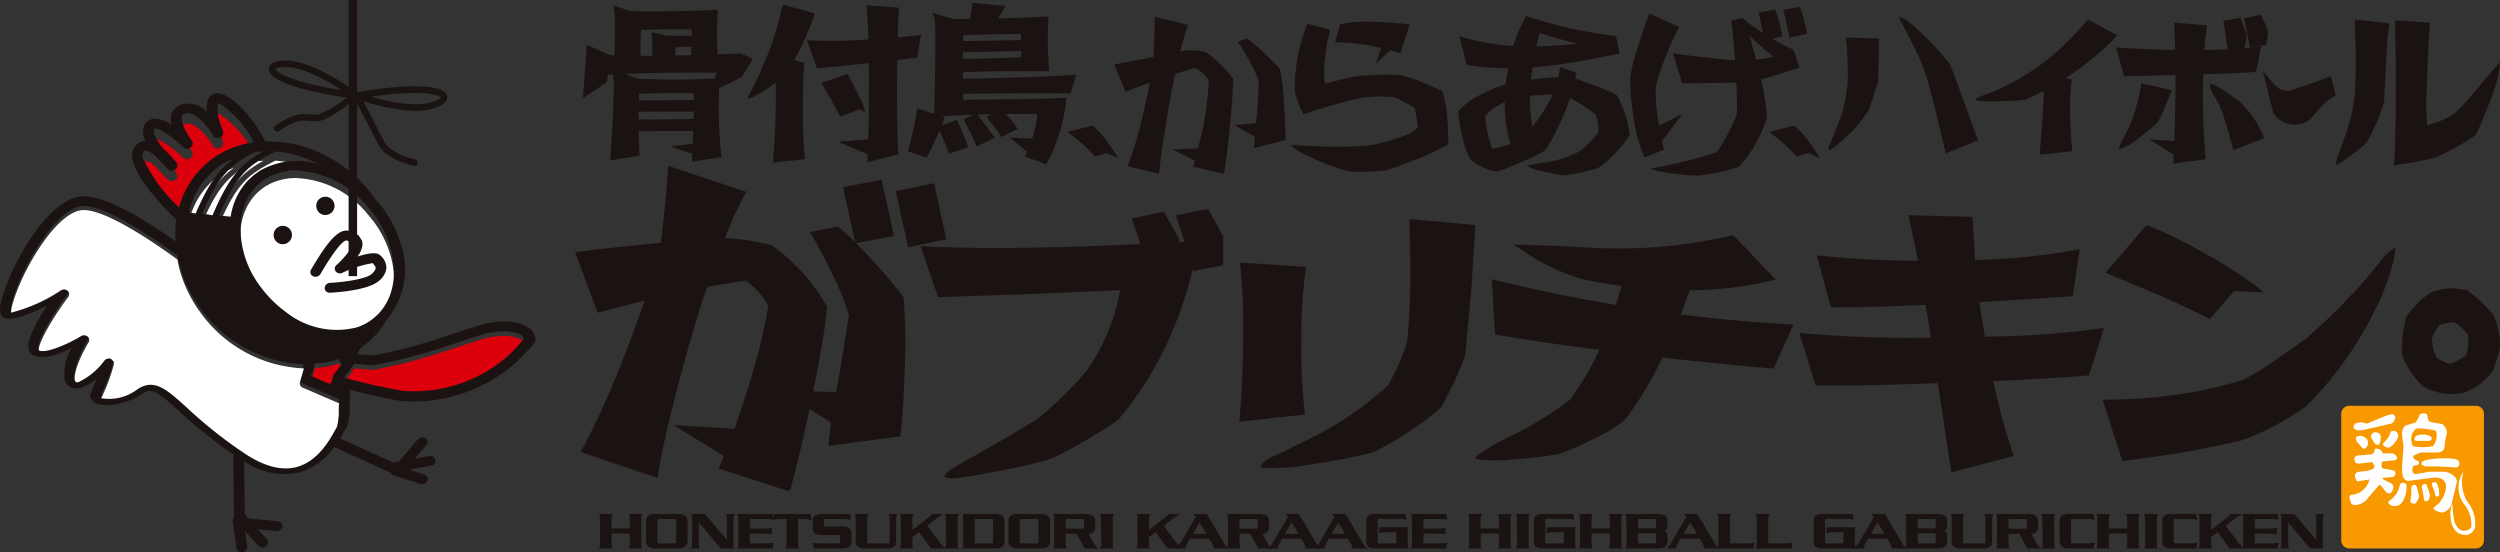 <svg id="グループ_58" data-name="グループ 58" xmlns="http://www.w3.org/2000/svg" width="240" height="53" viewBox="0 0 240 53">
  <rect x="0" y="0" width="240" height="53" fill="#333333" stroke="none"/>
  <g id="グループ_57" data-name="グループ 57">
    <path id="パス_156" data-name="パス 156" d="M103.741,139.138c.005.009.669.079.669.079a11.143,11.143,0,0,1,3.412,1.137,7.139,7.139,0,0,0-5.688.684l-.517.377c-.076.065-.495.45-.495.45A6.459,6.459,0,0,0,99.4,145.4l-1.113-.1c1.663-3.858,2.724-4.843,5.45-6.163" transform="translate(-77.261 -123.721)" fill="#fff"/>
    <path id="パス_157" data-name="パス 157" d="M97.114,145.3a5.047,5.047,0,0,0-.826-.124s-.1-.007-.181-.016c1.6-3.689,2.7-4.733,5.14-5.951h0s.446-.03.762-.056c-2.3,1.261-3.4,2.652-4.894,6.147" transform="translate(-76.712 -123.723)" fill="#fff"/>
    <path id="パス_158" data-name="パス 158" d="M95.063,145.366c-.017-.031-.186-.049-.186-.049l-.458-.039a7.538,7.538,0,0,1,3.2-4.671,7.875,7.875,0,0,1,1.118-.529c-1.478,1.075-2.458,2.47-3.671,5.288" transform="translate(-76.288 -123.968)" fill="#fff"/>
    <path id="パス_159" data-name="パス 159" d="M88.559,138.346a.843.843,0,0,1-.013-.655c.1-.167.173-.173.2-.174.146-.014.429.064.958.5-.007,0,1.225,1.3,1.225,1.3a.556.556,0,0,0,.7.005.476.476,0,0,0,.18-.509l-.068-.13a9.034,9.034,0,0,0-1.225-1.309,4.986,4.986,0,0,1-.913-1.476.64.64,0,0,1,0-.5c.434-.078,1.707.755,2.787,1.8a.555.555,0,0,0,.707.018.46.46,0,0,0,.114-.645c-.506-.664-1.157-1.89-.954-2.4.031-.075.082-.151.268-.208,1-.311,2.262,1.28,2.718,2.1a.517.517,0,0,0,.668.189.49.49,0,0,0,.3-.578c-.011-.034-.244-.691-.244-.691a3.942,3.942,0,0,1-.231-2.066,9.712,9.712,0,0,1,3.422,3.8,9.009,9.009,0,0,0-3.594,1.319,8.555,8.555,0,0,0-3.575,4.925,14.939,14.939,0,0,1-3.427-4.617" transform="translate(-74.797 -122.054)" fill="#dc000c"/>
    <path id="パス_160" data-name="パス 160" d="M112.243,167.3c-.005.008-.067.228-.067.228-.041.194-.137.647-.3.637-.112-.015-1.056-.425-1.509-.624l-.3-.128a4.937,4.937,0,0,0,.277-.773l.12-.42a7.277,7.277,0,0,0,2.3-.444s-.005.013,0,.032a3.89,3.89,0,0,0,.295.5c-.035-.02-.827.994-.827.994" transform="translate(-80.223 -130.9)" fill="#dc000c"/>
    <path id="パス_161" data-name="パス 161" d="M129.941,164.721a13.751,13.751,0,0,1-9.91,3.252,55.821,55.821,0,0,1-5.705-1.28,2.918,2.918,0,0,1,.461-.582l.437-.645c-.01.019.072-.115.076-.124.014.045,1.793.171,1.793.171l.142-.01a55.589,55.589,0,0,0,7.844-2.134c.014-.006,2.295-.743,2.295-.743,2.682-.829,4.065-.074,4.174.194l.052.118a13.134,13.134,0,0,1-1.659,1.782" transform="translate(-81.292 -130.004)" fill="#dc000c"/>
    <path id="パス_162" data-name="パス 162" d="M113.073,144.865l.743.9c2.422,3.307,2.61,7.34.451,9.592l-.416.386-.434.325a5.09,5.09,0,0,1-1.217.584,7.836,7.836,0,0,1-6.867-1.517,11.03,11.03,0,0,1-2.383-2.39,9.318,9.318,0,0,1-1.906-6.2,5.926,5.926,0,0,1,.722-2.4c.028-.046.316-.492.316-.492.052-.068.083-.106.083-.106s.29-.352.29-.352l.232-.225.2-.183.494-.37.545-.3.359-.147.205-.08.353-.1c.04-.014.229-.061.229-.061l.473-.082.121-.019.544-.036a9.341,9.341,0,0,1,6.863,3.272" transform="translate(-77.946 -124.504)" fill="#fff"/>
    <path id="パス_163" data-name="パス 163" d="M97.114,144.462a.88.88,0,1,0,1.074.59.872.872,0,0,0-1.074-.59m2.943,4.178a.446.446,0,0,0-.043.358.44.44,0,0,0,.249.272.564.564,0,0,0,.705-.225c1.578-2.7,2.226-3.175,2.472-3.217.112-.016.3.147.494.329,0,0,.028.1.028.1-.025.462-.877,1.422-1.449,1.925a.453.453,0,0,0-.093.61.527.527,0,0,0,.639.15,10.62,10.62,0,0,1,2.937-.936v0a4.248,4.248,0,0,0,.247.35c.061.2-.05.409-.372.7-.534.475-2.65.781-3.98.843a.537.537,0,0,0-.522.5.47.47,0,0,0,.515.45c.6-.031,3.671-.23,4.686-1.133a1.857,1.857,0,0,0,.726-1.239,1.6,1.6,0,0,0-.6-1.223c-.2-.188-.641-.371-2.177.122a2.461,2.461,0,0,0,.487-1.134l-.044-.368-.257-.409a1.594,1.594,0,0,0-1.383-.576c-.715.118-1.543.8-3.26,3.743m21.442,6.277-.046-.1c-.23-.751-2.128-1.792-5.449-.767l-2.3.743a54.539,54.539,0,0,1-7.647,2.09c0-.005-1.3-.1-1.571-.115.07-.13.32-.608.32-.608a8.246,8.246,0,0,0,2.524-2.736A7.494,7.494,0,0,0,108.615,146a11.262,11.262,0,0,0-1.669-3.283l-.8-.98a13.023,13.023,0,0,0-8.576-5.324l-1.925-.1c-1.187-2.454-3.359-4.627-4.579-4.615a.931.931,0,0,0-.819.449,2.254,2.254,0,0,0-.186,1.317,2.518,2.518,0,0,0-2.407-.7,1.433,1.433,0,0,0-.963.827,1.927,1.927,0,0,0,0,1.148,2.911,2.911,0,0,0-1.781-.593,1.123,1.123,0,0,0-.8.534,1.487,1.487,0,0,0-.073,1.237s.092.225.142.358a.244.244,0,0,0-.053-.007,1.35,1.35,0,0,0-1.072.705,1.732,1.732,0,0,0-.048,1.41c.617,2,3.35,4.712,4.02,5.355l.135.085c-.031.011-.055.131-.055.131a11.668,11.668,0,0,0-.046,1.973c-4.311-3.048-7.376-4.51-9.084-4.319-3.489.385-6.929,7.146-7.629,9.947-.249.993-.167,1.5.27,1.705.63.288,2.03-.133,4.135-1.222-.975,1.488-2.025,3.35-1.8,4.246v.009a.9.9,0,0,0,.481.582c.922.424,2.458-.127,3.651-.7a4.732,4.732,0,0,0-.672,3.057,1.077,1.077,0,0,0,.413.582,1.282,1.282,0,0,0,.966.2,3.927,3.927,0,0,0,1.735-.971L79,160.282a.817.817,0,0,0-.1.665l.267.376c.756.6,3.018.368,4.8-.826.841-.565,1.491-.04,3.412,1.7a45.135,45.135,0,0,0,5.254,4.209c-.047.037.028,6.048.028,6.048a.361.361,0,0,0-.12.343l.363,2.563a.486.486,0,0,0,.584.379.517.517,0,0,0,.445-.556s-.139-.995-.208-1.476c.271.309,1.3,1.473,1.3,1.473l.344.159.385-.116a.474.474,0,0,0,.183-.513.462.462,0,0,0-.089-.158s-.624-.706-.871-.99c.311.034,1.736.171,1.736.171a.556.556,0,0,0,.6-.424l-.092-.351-.336-.174s-2.853-.271-2.859-.275v0c-.013-.035-.331-.395-.331-.395s-.049-4.434-.06-5.078a6.9,6.9,0,0,0,5.233,1.089,6.25,6.25,0,0,0,3.412-2.47l5.407,2.465a.109.109,0,0,0,.007.029.383.383,0,0,0,.249.218l2.636.85.4-.019.281-.277v-.36l-.281-.242s-1.023-.33-1.512-.49l2.107-.374a.522.522,0,0,0,.446-.558l-.2-.3-.386-.072-1.419.252,1.115-1.306a.45.45,0,0,0,.1-.432.438.438,0,0,0-.172-.231.564.564,0,0,0-.73.108s-1.824,2.137-1.839,2.152c0-.014-.558.083-.558.083s-4.723-2.155-5.08-2.316c.064-.115.463-.809.463-.809l.157-.278a5.3,5.3,0,0,0,.293-2.229c0-.008.037-1.115.044-1.359a45.758,45.758,0,0,0,4.9,1.08,14.879,14.879,0,0,0,10.88-3.561c2-1.959,2.211-2.162,1.913-2.753m-16.171-12.54.743.9c2.421,3.307,2.61,7.341.451,9.593l-.416.386-.434.324a5.123,5.123,0,0,1-1.217.585,7.836,7.836,0,0,1-6.867-1.517,11.051,11.051,0,0,1-2.384-2.39,9.324,9.324,0,0,1-1.905-6.2,5.923,5.923,0,0,1,.722-2.4c.028-.046.316-.492.316-.492.052-.068.083-.1.083-.1s.29-.352.29-.352l.232-.225.2-.184.494-.369.545-.3.359-.146.205-.08.353-.1c.04-.014.229-.061.229-.061l.473-.082.121-.019.544-.036a9.339,9.339,0,0,1,6.863,3.272m-8.647-5.11c.005.009.669.079.669.079a11.076,11.076,0,0,1,3.412,1.137,7.145,7.145,0,0,0-5.688.682l-.517.378c-.076.065-.495.449-.495.449a6.461,6.461,0,0,0-1.717,3.536c-.108-.01-.98-.088-1.113-.1,1.663-3.859,2.724-4.844,5.45-6.163M90.6,143.42a5.045,5.045,0,0,0-.826-.123s-.1-.007-.181-.016c1.6-3.689,2.7-4.733,5.14-5.951h0s.446-.03.762-.057c-2.3,1.261-3.4,2.652-4.894,6.147m-1.627-.162c-.017-.031-.186-.049-.186-.049l-.458-.04a7.539,7.539,0,0,1,3.2-4.67,7.917,7.917,0,0,1,1.118-.529c-1.478,1.075-2.458,2.47-3.671,5.288m-5.013-5.22a.844.844,0,0,1-.013-.655c.1-.166.173-.172.2-.173.146-.014.429.064.958.5-.007,0,1.225,1.3,1.225,1.3a.555.555,0,0,0,.7,0,.474.474,0,0,0,.18-.508l-.068-.131a9,9,0,0,0-1.225-1.308,4.971,4.971,0,0,1-.913-1.477.644.644,0,0,1,0-.5c.435-.078,1.708.755,2.788,1.8a.555.555,0,0,0,.707.017.459.459,0,0,0,.115-.645c-.506-.665-1.157-1.889-.954-2.4.031-.076.082-.15.268-.208,1-.311,2.262,1.281,2.718,2.1a.517.517,0,0,0,.668.189.492.492,0,0,0,.3-.578c-.011-.034-.245-.692-.245-.692a3.947,3.947,0,0,1-.231-2.066,9.723,9.723,0,0,1,3.422,3.805,9,9,0,0,0-3.594,1.32,8.551,8.551,0,0,0-3.575,4.924,14.94,14.94,0,0,1-3.427-4.618m18.755,23.5a6.5,6.5,0,0,1-.158,1.78l-.176.314c-.5.91-1.662,3.041-3.743,3.573-1.416.365-3.066-.066-4.9-1.273a43.438,43.438,0,0,1-5.6-4.433c-1.958-1.775-3.139-2.844-4.749-1.764a4.476,4.476,0,0,1-3.481.854,16.4,16.4,0,0,0,1.221-3.251l0-.243-.273-.283a.578.578,0,0,0-.636.168,6.613,6.613,0,0,1-2.542,2.089l-.19-.029c-.4-.282.165-2.06,1.211-3.808a.435.435,0,0,0-.091-.564.545.545,0,0,0-.63-.034c-1.228.739-3.355,1.688-4.037,1.371-.212-.229.776-2.411,2.8-5.126a.446.446,0,0,0-.04-.594.554.554,0,0,0-.647-.052,15.475,15.475,0,0,1-4.8,2.144c-.03-.7.99-3.723,2.964-6.579,1.368-1.983,2.724-3.138,3.813-3.259,1.5-.165,4.77,1.518,9.195,4.738a11.7,11.7,0,0,0,.336,1.393,12.611,12.611,0,0,0,1.883,3.7,12.878,12.878,0,0,0,9.924,5.354c-.037.131-.38,1.312-.38,1.312a.431.431,0,0,0,0,.254.438.438,0,0,0,.256.274l3.426,1.481c.08.017.1.018.1.019-.046.019-.056.467-.056.467m-.5-2.805c-.005.008-.067.228-.067.228-.041.194-.138.646-.3.638-.111-.015-1.056-.426-1.508-.624,0,0-.281-.122-.3-.128a4.991,4.991,0,0,0,.277-.773l.12-.421a7.249,7.249,0,0,0,2.3-.443s0,.014,0,.033a3.827,3.827,0,0,0,.295.5c-.036-.021-.827.993-.827.993m16.629-1.7a13.755,13.755,0,0,1-9.91,3.251,55.913,55.913,0,0,1-5.705-1.279,2.952,2.952,0,0,1,.461-.582l.437-.645c-.009.019.073-.116.076-.124.013.045,1.792.171,1.792.171l.143-.009a55.673,55.673,0,0,0,7.843-2.135l2.3-.743c2.682-.83,4.064-.074,4.174.194l.052.118a13.181,13.181,0,0,1-1.659,1.782m-17.172-13.672a.877.877,0,1,0-1.076-.587.864.864,0,0,0,1.076.587" transform="translate(-70.2 -122.747)" fill="#1a1311"/>
    <path id="パス_164" data-name="パス 164" d="M103.07,165.182a6.5,6.5,0,0,1-.158,1.78l-.175.314c-.5.91-1.663,3.04-3.743,3.572-1.417.365-3.066-.065-4.9-1.273a43.394,43.394,0,0,1-5.6-4.433c-1.958-1.774-3.139-2.844-4.748-1.763a4.478,4.478,0,0,1-3.482.854,16.4,16.4,0,0,0,1.221-3.251l0-.243-.273-.284a.577.577,0,0,0-.636.17,6.6,6.6,0,0,1-2.542,2.089l-.19-.029c-.4-.282.166-2.06,1.211-3.808a.434.434,0,0,0-.091-.565.546.546,0,0,0-.63-.033c-1.227.74-3.354,1.687-4.036,1.371-.213-.231.776-2.412,2.8-5.127a.445.445,0,0,0-.04-.594.554.554,0,0,0-.647-.052,15.5,15.5,0,0,1-4.8,2.144c-.03-.7.99-3.724,2.964-6.579,1.368-1.982,2.724-3.138,3.812-3.259,1.5-.165,4.771,1.517,9.2,4.738a11.7,11.7,0,0,0,.335,1.393,12.636,12.636,0,0,0,1.884,3.706,12.877,12.877,0,0,0,9.923,5.353c-.036.13-.38,1.312-.38,1.312a.417.417,0,0,0,0,.253.436.436,0,0,0,.255.275l3.427,1.481c.079.017.1.018.1.019-.046.02-.056.467-.056.467" transform="translate(-70.553 -126.006)" fill="#fff"/>
    <rect id="長方形_468" data-name="長方形 468" width="0.814" height="26.508" transform="translate(33.468)" fill="#1a1311"/>
    <path id="パス_165" data-name="パス 165" d="M121.774,129.107c-.258-1.086-3.588-1.217-8.695-.345-.5-.373-4.21-3.045-6.793-3.045-1.372,0-1.608.483-1.628.775-.066,1.057,2.788,2.108,7.5,2.774a9.884,9.884,0,0,1-2.8,1.649l-.66-.021c-.712-.082-1.6-.181-3.41,1.08a.314.314,0,1,0,.36.515c1.615-1.124,2.308-1.047,2.98-.969l.806.021c.911-.11,2.854-1.568,3.514-2.079l2.268,4.378c.8,1.423,3.242,1.959,3.345,1.98a.312.312,0,0,0,.373-.241.316.316,0,0,0-.241-.374c-.025-.007-2.263-.5-2.929-1.675l-2.023-3.909c1.452.453,4.7,1.318,6.711.7,1.312-.4,1.4-.934,1.329-1.214m-16.485-2.582a1.8,1.8,0,0,1,1-.177c1.691,0,4.022,1.332,5.376,2.21-5.065-.779-6.342-1.8-6.373-2.033m14.973,3.2c-1.619.495-4.236-.1-5.787-.538,5.068-.737,6.59-.135,6.688.075a1.81,1.81,0,0,1-.9.463" transform="translate(-78.862 -119.905)" fill="#1a1311"/>
    <path id="パス_166" data-name="パス 166" d="M388.558,161.583a8,8,0,0,0-.571-2.849l-.036-.079-.056-.067a14.511,14.511,0,0,0-2.367-2.236l-.131-.1-.1-.012-1.193-.162a6.12,6.12,0,0,0-2.113.374,8.067,8.067,0,0,0-2.354,2.283l-.1.126-.036.156a12,12,0,0,0-.318,3.4l.008.135.057.121a8.172,8.172,0,0,0,1.862,2.767l.052.046.058.033a5.85,5.85,0,0,0,2.882.715l.886-.1a5.793,5.793,0,0,0,2.844-2.083l.036-.054.025-.061a11.593,11.593,0,0,0,.643-2.159l.022-.092Zm-3.036-.384a4.22,4.22,0,0,1-.215,1.3,6.01,6.01,0,0,1-1.455.807,2.378,2.378,0,0,1-1.386-.617,4.736,4.736,0,0,1-.456-1.732,4.24,4.24,0,0,1,.773-1.368,7.17,7.17,0,0,1,1.363-.264,4.244,4.244,0,0,1,1.33,1.22,6.269,6.269,0,0,1,.046.654" transform="translate(-148.562 -128.402)" fill="#1a1311"/>
    <path id="パス_167" data-name="パス 167" d="M350.842,156.581l.3.153s2.091-2.454,2.306-2.7c.325.012,2.892.118,2.892.118l-.784-.62a44.837,44.837,0,0,0-5.219-3.295,43.584,43.584,0,0,0-5.008-2.441l-.269-.1-3.933,4.586,5.113,2.118c2.018.9,3.571,1.637,4.606,2.183" transform="translate(-138.999 -126.088)" fill="#1a1311"/>
    <path id="パス_168" data-name="パス 168" d="M367.36,152.412c.01-.007-1.337,1.634-1.337,1.634a61.273,61.273,0,0,1-5.7,5.665s-2.874,2.029-2.874,2.029a25.386,25.386,0,0,1-3.174,1.944,39.646,39.646,0,0,1-5.1,1.23,46.44,46.44,0,0,1-7.914.678h-.5l1.887,5.885.33-.043a92.617,92.617,0,0,0,11.142-1.931,25.409,25.409,0,0,0,6.22-3.307l.028-.026a34.556,34.556,0,0,0,6.548-9.189,20.988,20.988,0,0,0,1.878-5.214l.061-.8-.686.525a5.422,5.422,0,0,0-.818.917" transform="translate(-138.91 -127.232)" fill="#1a1311"/>
    <path id="パス_169" data-name="パス 169" d="M319.507,158.994c-.073-.441-.446-2.779-.528-3.305.743-.046,8.964-.568,8.964-.568l.033-.267.635-4.257-.53.108a62.3,62.3,0,0,1-9.517.931c-.025-.471-.1-1.885-.1-1.885s-.147-2.236-.147-2.236l-.345-.026-5.79-.15s.771,3.715.91,4.363a88.483,88.483,0,0,1-9.177-.454l-.544-.061,1.353,5h.3c2.408,0,5.37-.08,8.79-.234.071.448.425,2.585.514,3.135a109.455,109.455,0,0,1-12.074-.406l-.564-.07,1.568,5.082.284.005c2.258.037,6.121-.043,11.455-.235.082.548.679,4.557.679,4.557l.619,4.007.426-.116,5.565-1.468-.113-.317a58.859,58.859,0,0,1-1.85-6.861c4.15-.192,7.173-.37,8.921-.528l.257-.023,1.449-4.567-.594.1a87.524,87.524,0,0,1-10.843.75" transform="translate(-128.96 -126.68)" fill="#1a1311"/>
    <path id="パス_170" data-name="パス 170" d="M190.265,147.507l-1.184-5.388-3.67.758,1.181,5.389Z" transform="translate(-99.415 -124.531)" fill="#1a1311"/>
    <path id="パス_171" data-name="パス 171" d="M175.721,153.676l-.01-.082-.051-.07c-.7-.923-1.709-2.111-3-3.538-.547-.591-1.038-1.1-1.488-1.55l3.635-.7-1.181-5.389-3.707.715,1.157,5.278c-.573-.575-1.071-1.041-1.475-1.379l-.15-.129-2.7.535.213.378c.692,1.191,1.445,2.64,2.239,4.305a23.858,23.858,0,0,1,1.276,3.321c-.018.1-.537,3.361-.537,3.361s-.35,2.09-.35,2.09-.238,1.315-.345,1.906c-.223,0-1.168-.033-2.2-.061.033-.168.07-.33.1-.5.656-3.244,1.074-5.78,1.236-7.538l.009-.092-.049-.084a18.619,18.619,0,0,0-5.15-5.747l-.04-.034-.054-.02a20.427,20.427,0,0,0-4.3-.684l-.028-.005-.113.01-.076,0a29.267,29.267,0,0,1,1.864-4.125l.2-.33-7.5-2.513-.032.43c-.077,1.007-.159,2-.25,2.977q-.194,2.067-.436,3.986c-2.931.276-5.568.561-7.811.847l-.422.054,2.164,5.812s3.507-.909,4.52-1.173c-.856,2.45-1.7,4.725-2.511,6.717a76.512,76.512,0,0,1-3.459,7.5l-.181.328,7.379,2.492.061-.4c.308-1.962.962-4.855,1.94-8.6.958-3.659,1.886-6.8,2.763-9.353.363-.059,3.469-.546,3.733-.587a7.778,7.778,0,0,1,2.135,2.4,44.7,44.7,0,0,1-1.22,5.465c-.609,2.137-1.293,4.27-2.015,6.355-.52-.031-5.852-.359-5.852-.359l4.829,2.988c-.124.284-.505,1.163-.505,1.163l.365.144,6.28,2.029.227-.087.055-.2c.64-2.395,1.242-4.939,1.8-7.583l2.054,1.3c-.037.33-.255,2.252-.255,2.252l.5-.07,6.426-.86.025-.246c.209-1.946.348-4.409.421-7.319a49.708,49.708,0,0,0-.153-5.744" transform="translate(-88.986 -125.09)" fill="#1a1311"/>
    <path id="パス_172" data-name="パス 172" d="M216.264,146.585l-.315.008-2.8.573s.642,1.978.824,2.545l-.511.031v-.267l-.719-1.352c-.031-.049-.347-.61-.347-.61s-.375-.692-.375-.692l-.308.048-1.8.386-.5.11-.5.107.495,1.434c0-.007.181.592.311,1.015-3.543.169-6.9.284-9.952.335-4.1.075-7.664.037-10.592-.107l-.535-.028,1.68,4.9,9.191-.313s6.468-.282,8.293-.363a19.669,19.669,0,0,1-3.217,7.734,34.855,34.855,0,0,1-4.719,4.612c-1.321.837-3.224,1.959-5.624,3.315-2.889,1.6-3.012,1.773-3.091,1.885l-.275.387.5.11c.29.064,1.063.036,4.622-.656a44.037,44.037,0,0,0,5.229-1.222,40.656,40.656,0,0,0,3.8-2.068c1.149-.673,2.014-1.227,2.567-1.634a31.422,31.422,0,0,0,4.2-6.34,35.761,35.761,0,0,0,2.985-8.219l.1.3.319-.124,2.49-.463V149.17l-.72-1.324c-.01-.016-.712-1.261-.712-1.261" transform="translate(-100.265 -126.491)" fill="#1a1311"/>
    <path id="パス_173" data-name="パス 173" d="M279.75,157c.192-.53.719-1.983.837-2.311a35.621,35.621,0,0,0,7.686-.884l.571-.133-4.081-4.269-.231.046a48.069,48.069,0,0,1-12.461,1.2c-.02,0-4.4-.226-4.4-.226l-4.016-.13.943.627a20.761,20.761,0,0,0,5.528,2.659c1.231.292,2.545.513,3.9.7-.124.428-.408,1.412-.523,1.809-3.712-.608-7.55-1.389-11.415-2.334l-.508-.126.313,5.291.281.056c2.229.408,5.511.892,9.727,1.432a26.265,26.265,0,0,1-2.849,4.819,34.192,34.192,0,0,1-5.116,3.2,30.93,30.93,0,0,0-3.671,2.027l-.327.4.547.112a16.671,16.671,0,0,0,3.408-.073,29.7,29.7,0,0,0,4.237-.52,28.833,28.833,0,0,0,3.369-1.481,15.947,15.947,0,0,0,2.782-1.673,32.192,32.192,0,0,0,3.677-6.074c3.871.441,7.371.791,10.394,1.035l.281.022,1.9-4.227-.52-.025c-3.367-.177-6.818-.5-10.265-.943" transform="translate(-118.367 -126.823)" fill="#1a1311"/>
    <path id="パス_174" data-name="パス 174" d="M244.559,163.816a31.479,31.479,0,0,1-7.138,4.927l-3.217,1.586c-1.2.515-1.492.745-1.612.9l-.324.428.578.082a21.744,21.744,0,0,0,4.7-.413,54.671,54.671,0,0,0,5.621-1.1,29.155,29.155,0,0,0,3.82-2.252,21.208,21.208,0,0,0,2.713-2.1l.038-.04,1.315-2.608.919-2.223c.01-.06.576-6.16.576-6.16l.427-6.438-.359-.028-6-.533.013.377c.058,1.622.087,3.144.087,4.558a65.419,65.419,0,0,1-.305,6.835,21.411,21.411,0,0,1-1.848,4.2" transform="translate(-111.323 -126.809)" fill="#1a1311"/>
    <path id="パス_175" data-name="パス 175" d="M229.59,168.1l6.313-.693-.042-.323a50.442,50.442,0,0,1-.312-6.572,51.049,51.049,0,0,1,.406-6.93l.047-.344-6.368-.412.059.4a51.283,51.283,0,0,1,.276,5.97c0,3.117-.115,5.979-.344,8.5Z" transform="translate(-110.621 -127.616)" fill="#1a1311"/>
    <path id="パス_176" data-name="パス 176" d="M211.236,137.135l-1.1.33a17.166,17.166,0,0,0-2.661-2.372l2.435-.6a8.587,8.587,0,0,1,1.3,1.432,16.137,16.137,0,0,1,1.15,1.706Z" transform="translate(-105.009 -122.436)" fill="#1a1311"/>
    <path id="パス_177" data-name="パス 177" d="M301.48,137.135l-1.1.33a17.228,17.228,0,0,0-2.659-2.372l2.434-.6a8.691,8.691,0,0,1,1.3,1.432,16.385,16.385,0,0,1,1.15,1.706Z" transform="translate(-127.894 -122.436)" fill="#1a1311"/>
    <path id="パス_178" data-name="パス 178" d="M367.822,127.558l-1.9.7-1.063.354-.84.3a1.6,1.6,0,0,1-1.269-.249,10.214,10.214,0,0,1-1.078-1.189l-.359-.436,1,4.071.031.034a2.459,2.459,0,0,0,2.753.958,2.763,2.763,0,0,0,.764-.427l.925-1.05a4.623,4.623,0,0,1,1.429-1.171l.1-.039-.448-1.683Z" transform="translate(-144.075 -120.238)" fill="#1a1311"/>
    <path id="パス_179" data-name="パス 179" d="M315.366,122c-.007-.013.722,1.432.722,1.432a22.822,22.822,0,0,1,1.056,2.631c0-.005.835,3.22.835,3.22l.929,3.93.168-.064,2.933-1.2-1.45-4.012c-.674-1.832-1.079-2.9-1.23-3.261l-.013-.025-.016-.023a26.688,26.688,0,0,0-2.494-2.734c-1.428-1.378-1.855-1.624-2.055-1.688l-.39-.123.552,1.04c-.005-.007.453.879.453.879" transform="translate(-132.121 -118.488)" fill="#1a1311"/>
    <path id="パス_180" data-name="パス 180" d="M306.632,132.692l1.148-1.059v0a13.47,13.47,0,0,0,1.488-1.978c.01-.022.5-1.524.5-1.524l.35-1.071c.005-.023.074-2.244.074-2.244l.021-1.963-.148,0-3.031-.1.018.151c.085.761.138,1.593.159,2.479.022.8.014,1.386-.011,1.747-.033.421-.107.949-.22,1.574a13.168,13.168,0,0,1-.481,1.86l-.82,2.027c-.279.6-.312.751-.305.823l.026.2.222-.115a7.821,7.821,0,0,0,1.012-.8" transform="translate(-129.835 -119.159)" fill="#1a1311"/>
    <path id="パス_181" data-name="パス 181" d="M386.8,126.286l-.84,1.038c.015-.013-.533.6-.533.6l-.589.661a7.415,7.415,0,0,1-1.091,1.05,8.463,8.463,0,0,1-2.426.981,10.722,10.722,0,0,1-.1-1.75c0-.2,0-.418.005-.651l.135-3.729c.067-1.643.134-2.816.2-3.487l.023-.2-3.358-.234,0,.21c.046,2.134.069,4.612.069,7.373-.023,3.026-.079,5.078-.166,6.092l-.021.246,2.011-.32s1.878-.386,1.878-.386l.008-.005a19.865,19.865,0,0,0,2.4-1.214,13.194,13.194,0,0,0,1.57-1l.034-.031.018-.04c.43-.957.871-2.018,1.312-3.158a13.749,13.749,0,0,0,.916-3.212l.031-.536Z" transform="translate(-148.297 -118.612)" fill="#1a1311"/>
    <path id="パス_182" data-name="パス 182" d="M372.491,120.674c.1,2.761.112,4.862.035,6.251a14.842,14.842,0,0,1-.52,3.3c-.315,1.027-.631,1.97-.931,2.787a6.013,6.013,0,0,0-.366,1.074l-.041.344.3-.144a10,10,0,0,0,1.581-1.115,7.908,7.908,0,0,0,1.152-1.014l.009-.007,0-.013c.272-.5.584-1.148.925-1.916a13.355,13.355,0,0,0,.656-1.854c.009-.034.093-1.652.093-1.652l.1-1.966c.079-1.711.175-2.959.29-3.73l.028-.2-3.32-.359Z" transform="translate(-146.425 -118.582)" fill="#1a1311"/>
    <path id="パス_183" data-name="パス 183" d="M355.759,131.93l.258.827.258.833c0-.01.439,1.616.439,1.616l.046.174.171-.062,2.78-1.093-.064-.148a9.1,9.1,0,0,0-2.384-3.436l0,0-1.419-1.006c-.824-.518-1.056-.6-1.173-.6l-.192-.015.018.184a3.873,3.873,0,0,0,.534,1.14,9.97,9.97,0,0,1,.731,1.593" transform="translate(-142.355 -120.965)" fill="#1a1311"/>
    <path id="パス_184" data-name="パス 184" d="M361.049,122.641a5.44,5.44,0,0,0,.14-1.291v-.031l-.317-.737c-.016-.028-.167-.331-.167-.331s-.187-.4-.187-.4l-.133.018-1.46.315.53,2.777.154-.023,1.413-.192Z" transform="translate(-143.474 -118.431)" fill="#1a1311"/>
    <path id="パス_185" data-name="パス 185" d="M344.457,125.81l1.212-.016s1.946-.051,2.52-.069c0,.269,0,.543,0,.825,0,1.65-.04,3.5-.117,5.514l-2.384-.149s2.181,1.368,2.326,1.458c-.005.144-.051.871-.051.871l3.128-.433-.013-.152c-.167-1.849-.252-3.787-.252-5.785,0-.73.013-1.473.036-2.216,2.047-.059,3.715-.13,4.939-.218l.126-.007.508-2.513-.234.038c-.422.074-.9.133-1.405.184l.028-.087a4.539,4.539,0,0,0,.186-1.284v-.031l-.607-1.5-.129.023-1.478.248.4,2.752q-1.034.054-2.229.061c.052-.807.125-1.547.228-2.19l.028-.166-3.151-.267.066,1.773s.017.561.023.85c-1.86-.023-3.689-.1-5.437-.231l-.225-.018.74,2.769Z" transform="translate(-139.346 -118.528)" fill="#1a1311"/>
    <path id="パス_186" data-name="パス 186" d="M346.493,132.438l.01-.007.007-.01a8.93,8.93,0,0,0,.622-1.206s.8-1.92.8-1.92l-.186-.04-2.757-.646-.022.177a18.682,18.682,0,0,1-.966,3.622,11.388,11.388,0,0,1-.552,1.133,9.533,9.533,0,0,0-.555,1.158l-.092.264.282-.062a5.342,5.342,0,0,0,1.563-.943,16.106,16.106,0,0,0,1.842-1.52" transform="translate(-139.422 -120.632)" fill="#1a1311"/>
    <path id="パス_187" data-name="パス 187" d="M326.669,128.281a19.834,19.834,0,0,0,2.384-.131l.012,0,.019-.008a16.158,16.158,0,0,0,1.7-.822,4.311,4.311,0,0,1,.036.481v.1l-.123,2.31-.274,3.218.195-.018,2.956-.317-.016-.149c-.113-1.1-.177-2.219-.2-3.325-.008-.254-.008-.5-.008-.733a17.137,17.137,0,0,1,.159-2.557l.02-.144-.615-.115a26.176,26.176,0,0,0,4.852-3.959l.13-.138-2.831-1.529-.085.1a28.662,28.662,0,0,1-3.579,3.577,22.634,22.634,0,0,1-4.987,3.061s-1.056.42-1.056.42a6.965,6.965,0,0,0-.874.356l-.31.174.343.1a9.92,9.92,0,0,0,2.149.052" transform="translate(-134.626 -118.578)" fill="#1a1311"/>
    <path id="パス_188" data-name="パス 188" d="M158.123,123.344c.937-.031,1.678-.064,2.224-.1l1.166.538-1.047,1.7a19.553,19.553,0,0,1-2.188,1.074,40.967,40.967,0,0,0,.221,6.653l-2.84.44c0-.125.01-.376.034-.755l-2.106-.71,2.14-.251.052-1.23q-3.012-.015-5.236.016c.01.881.043,1.666.1,2.349l-2.841.456q.136-1.748.256-3.974.1-2.332.1-3.53a6.028,6.028,0,0,0-.085-.743q-.136,0-.48.031a4.232,4.232,0,0,0-.069.679l-2.292,1.547a.548.548,0,0,1-.017-.238,3.11,3.11,0,0,1,.035-.585,4.1,4.1,0,0,1,.033-.409c.024-.292.034-.469.034-.52.091-1.1.174-2.223.241-3.358l2.224.993a4.148,4.148,0,0,0,.427.016q.068-1.152.052-3.484a10.99,10.99,0,0,0-.154-1.324l1.506.535q1.268.092,3.766.046,2.172-.016,4.755-.144a42,42,0,0,0-.016,4.276m-.12,1.768c-1.733-.013-3.133-.013-4.191,0q-2.62.03-4.552.11l1.163.456a69.334,69.334,0,0,0,7.427-.016c.056-.189.109-.371.153-.55m-7.46,4.475q2.5.035,5.27-.046c0-.074,0-.186.015-.346v-.345c-2.039-.013-3.8-.008-5.285.015Zm5.3-1.888a5.16,5.16,0,0,0-.019-.617q-2.91-.047-5.237.046v.269c-.01.146-.014.269-.014.364q2.668.031,5.27-.061m-5.066-6.689a23.521,23.521,0,0,0-.05,2.475h1.129v-1.12a9.032,9.032,0,0,0-.067-1.15l1.4.33c.925.031,1.744.031,2.464,0,0-.146-.011-.346-.036-.6q-2.41-.03-4.842.064m3.3,2.444c.3,0,.8-.01,1.506-.031.022-.4.033-.666.033-.8-.567,0-1.083.016-1.539.049Z" transform="translate(-89.231 -118.124)" fill="#1a1311"/>
    <path id="パス_189" data-name="パス 189" d="M169.742,118.534l3.081.85a25.875,25.875,0,0,1-1.967,4.463l.958.315q-.153,1.533-.135,4.416a47.526,47.526,0,0,0,.187,4.808l-3.063.316q.207-2.537.255-4.714c.023-1.081.023-2.083,0-3a5.836,5.836,0,0,0-.445.4,8.843,8.843,0,0,1-1.094.661,5.038,5.038,0,0,1-1.148.551,2.057,2.057,0,0,1,.276-.676q.46-.838.888-1.8.77-1.752,1.131-2.744a37.377,37.377,0,0,0,1.077-3.848m12.906,5.111c-.091.01-.345.036-.755.077-.454.064-.845.11-1.162.141q-.071,5.71.1,9.07l-2.962.74c.023-.316.034-.569.034-.758l-2.86-1.2,2.912-.236q.082-4.055.049-7.319-2.947.346-4.98.489l-.958-2.68a49.718,49.718,0,0,0,5.905-.079q-.1-2.49-.206-3.279l3.146.236q-.083.646-.135,2.839c.99-.085,1.738-.167,2.241-.252Zm-5,5.219-.5-.269-1.9.71q-.513-1.072-1.608-2.916c-.082-.135-.143-.249-.19-.332l2.517-.851q.788,1.531,1.163,2.271a4.446,4.446,0,0,1,.514,1.388" transform="translate(-94.598 -118.1)" fill="#1a1311"/>
    <path id="パス_190" data-name="パス 190" d="M192.275,124.967v.63q3.617-.065,6.444-.156,3.19-.111,4.424-.238l-.542,1.829q-1.366-.046-4.753-.031-1.287.016-5.556.046v.571q3.781-.035,5.623-.064,3.29-.049,4.309-.144a17.575,17.575,0,0,1-.543,2.9,15.476,15.476,0,0,1-1.416,3.5l-2.071-.756c.076-.146.152-.292.231-.441l-1.661-1.373,2.156.113a11.462,11.462,0,0,0,.491-2.352q-.987-.015-3.025-.016a16.318,16.318,0,0,1,1.15,1.419l-1.577.8c-.088-.138-.318-.461-.692-.978-.448-.587-.689-.915-.723-.979l.46-.236c-.317,0-.762.013-1.331.031l1.66,2.226-1.742.835c-.119-.251-.324-.7-.608-1.342q-.25-.469-.625-1.291l.9-.41c-1.117.041-2.134.087-3.058.141l.313.1a6.917,6.917,0,0,1-.278.789l1.43-.538a19.669,19.669,0,0,1,1.117,2.637l-1.825.6c-.339-.818-.649-1.555-.937-2.208q-.606,1.422-1.232,2.6l-1.809-.612a31.391,31.391,0,0,0,.9-4.12l1.629.523q.177-6.5.08-8.834a1.922,1.922,0,0,0-.312-.883l2.072.615c.647,0,1.174,0,1.578-.015a12.09,12.09,0,0,0,.231-1.544l3.173.3a5.951,5.951,0,0,1-.724,1.2q3.2-.084,4.885-.2a34.143,34.143,0,0,0,.065,5.264h-4.079q-2.7.035-4.208.1m5.574-1.437c.01-.146.016-.346.016-.6q-.97.03-2.861.061-.247.019-1.479.033c-.558.021-.968.031-1.232.031-.012.138-.017.347-.017.631q1.317,0,3.007-.062c1.032-.023,1.887-.054,2.566-.1m0-2.223c-.9,0-1.863.013-2.893.033-1.118.031-2.007.061-2.663.092v.553q.949,0,2.712-.046c.955-.013,1.9-.025,2.845-.049Z" transform="translate(-99.827 -118.044)" fill="#1a1311"/>
    <path id="パス_191" data-name="パス 191" d="M216.954,126.441q-1.556.565-2.338.874l-1.078-2.623q1.479-.292,3.762-.72.11-2.328.109-3.853l3.218.772c-.272.776-.519,1.626-.751,2.551.121-.02.208-.038.257-.052a5.353,5.353,0,0,1,2.208.121,11.989,11.989,0,0,1,2.613,2.554c-.022,1.017-.126,2.493-.309,4.435q-.293,3.051-.584,4.694l-2.977-.7a5.475,5.475,0,0,0,.18-.582l-2.136-1.064,2.447-.117A28.964,28.964,0,0,0,222.6,126.2a3.256,3.256,0,0,0-1.333-1.166c-.414.1-1.041.29-1.881.567q-.439,1.986-.875,4.729c-.353,2.088-.579,3.712-.678,4.863l-3.014-.736a35.985,35.985,0,0,0,1.187-3.8q.475-1.938.952-4.215m9.3-4.268a15.312,15.312,0,0,1,1.679,1.424c.672.639,1.169,1.148,1.5,1.523a18.524,18.524,0,0,1,.383,3.153c.1,1.4.147,2.625.147,3.666l-3.032.771c0-.1.012-.264.036-.478.025-.321.043-.526.056-.618l-1.99-1.114,2.1-.169a40.39,40.39,0,0,0,.257-4.13,17.118,17.118,0,0,0-.748-1.593,20.69,20.69,0,0,0-1.243-2.091Z" transform="translate(-106.564 -118.498)" fill="#1a1311"/>
    <path id="パス_192" data-name="パス 192" d="M243.977,132.593a22.228,22.228,0,0,0,3.489-1.045,2.656,2.656,0,0,0,.949-.687,12.973,12.973,0,0,0-.311-1.85,15.644,15.644,0,0,0-1.952-1.027,12.9,12.9,0,0,0-3.6.153c-.756.184-1.375.344-1.866.479q-1.711.484-3.249,1.011a9.376,9.376,0,0,1-.841-2.21,17.038,17.038,0,0,1,1.207-6.474l2.209.566a13.73,13.73,0,0,0-.493,2.738,8.37,8.37,0,0,0-.019,2.434q.474-.138,1.5-.377c.68-.159,1.229-.274,1.641-.343.343-.043.963-.087,1.862-.121.976-.021,1.711-.018,2.211.018a12.829,12.829,0,0,1,1.973.633q1.168.462,2.083.925a10.885,10.885,0,0,1,.474,2.692,23.075,23.075,0,0,1,.092,2.38,20.283,20.283,0,0,1-2.885,1.389q-1.826.733-3.066,1.13c-.331.034-.731.07-1.192.1q-.765.035-1.4.034c-.4,0-.725-.01-.969-.034a18.449,18.449,0,0,1-3.508-1.286,7.419,7.419,0,0,1-2.153-1.232c.048,0,.889.033,2.518.1a37.115,37.115,0,0,0,5.3-.1m1.808-9.116-1.406,1.286.492-1.508a19.248,19.248,0,0,0-4.4-.531l.475-1.732a11.643,11.643,0,0,1,2.682-.254q1.518,0,4,.254l-.879,2.762q-.2-.054-.966-.277" transform="translate(-112.302 -118.654)" fill="#1a1311"/>
    <path id="パス_193" data-name="パス 193" d="M257.791,129.151a6.6,6.6,0,0,1,2.1-1.573,15.426,15.426,0,0,1,2.447-1.012,12.2,12.2,0,0,1,.238-1.524,36.589,36.589,0,0,1-3.966-.326l-.728-2.777a21.712,21.712,0,0,0,5.185.943,14,14,0,0,1,1.24-2.877,42,42,0,0,0,8.624,1.917l.345,1.68q-2.993.634-5.259.976c-1.049.159-2.076.28-3.087.362-.072.387-.128.776-.164,1.163q1.79-.189,2.631-.223c.024-.138.055-.308.091-.513a4.7,4.7,0,0,1,.089-.463l1.481.515a2.532,2.532,0,0,1-.037.6c.61.195,1.345.459,2.211.789a14.313,14.313,0,0,1,1.788.807,10.461,10.461,0,0,1,1.225,3.817,10.163,10.163,0,0,1-1.588,1.937,9.164,9.164,0,0,1-1.443,1.234q-.422.135-1.663.428a12.6,12.6,0,0,1-1.681.275,22.86,22.86,0,0,1-2.283-.461,3.47,3.47,0,0,1-1.2-.464,10.086,10.086,0,0,1,1.917-.325,11.413,11.413,0,0,0,3.215-1.1,10.805,10.805,0,0,0,1.7-1.765,5.117,5.117,0,0,0-.218-1.7,13.281,13.281,0,0,0-2.485-1.593,26.447,26.447,0,0,1-2.321,4.952,14.4,14.4,0,0,1-2.247,1.13c-1.168.5-1.97.825-2.411.96a4.816,4.816,0,0,1-2.613-1.2,8.725,8.725,0,0,1-.784-2.3,11,11,0,0,1-.349-2.3m3.236,3.615a7.616,7.616,0,0,0,1.771-.462,13.565,13.565,0,0,1-.548-4.009,5.443,5.443,0,0,0-1.9,1.319,13.381,13.381,0,0,0,.677,3.152m3.871-2.14a14.7,14.7,0,0,0,1.972-3.087c-.743.026-1.478.072-2.21.141a16.315,16.315,0,0,0,.238,2.946m4.294-7.952q-2.064-.512-3.6-1.043c-.061.192-.164.627-.31,1.3.643,0,1.342-.033,2.1-.1.307-.013.91-.064,1.812-.156" transform="translate(-117.791 -118.47)" fill="#1a1311"/>
    <path id="パス_194" data-name="パス 194" d="M279.9,125.689a14.831,14.831,0,0,1,.677-2.79q.638-2.11,1.168-3.428l2.852,1.3a30.137,30.137,0,0,0-1.3,2.877,20.274,20.274,0,0,0-.933,2.846,15.283,15.283,0,0,0,.315,3.733l2.244-1.112-1.972,2.585c.035.161.1.446.181.858l-1.845.735a14.063,14.063,0,0,1-1.076-3.956,24.021,24.021,0,0,1-.313-3.65m4.988.463-.878-2.877q.949.189,2.962.392c1.265.159,2.262.259,2.992.292q-.163-2.348-.365-3.823l1.08-.22a15.657,15.657,0,0,0,1.99,1.437c-.064-.238-.136-.582-.22-1.028a3.081,3.081,0,0,1-.11-.494,3.278,3.278,0,0,1-.09-.448l1.571-.29a16.352,16.352,0,0,1,.694,2.588l-.969.22a15.814,15.814,0,0,0,2.027,1.045l.583,1.714q-2.044.684-3.707,1.148a19.22,19.22,0,0,1,.584,3.632A11.775,11.775,0,0,1,290.3,134.2a19.95,19.95,0,0,1-2.083.55c-.84.159-1.451.257-1.827.293a21,21,0,0,1-2.354-.208,9.74,9.74,0,0,1-2.173-.445c.046-.023.733-.169,2.062-.446a32.876,32.876,0,0,0,4.311-1.181,16.361,16.361,0,0,0,1.074-1.814,13.794,13.794,0,0,0,.843-1.852c.01-.572-.005-1.571-.054-3q-1.483.049-3.069.051-1.683.035-2.137,0m8.821-2.518a12.573,12.573,0,0,1-1.243-1.012,9.1,9.1,0,0,1-1.133-1.06q.311,1.095.641,2.328a11.672,11.672,0,0,0,1.735-.256m.894-4.524,1.591-.272q.108.273.348,1.145c.118.481.236.955.347,1.422l-1.7.395c-.039-.195-.123-.6-.257-1.217-.123-.559-.233-1.048-.33-1.473" transform="translate(-123.402 -118.176)" fill="#1a1311"/>
    <path id="パス_195" data-name="パス 195" d="M151.436,185.652a1.156,1.156,0,0,0-.1.192.265.265,0,0,0-.018.093l-.014.251.014,2.572c0,.013.034.079.09.2h-1.3l.066-.2a.224.224,0,0,0,.022-.085l.009-.257v-.891h-1.759v.891l.015.341c0,.013.034.079.089.2h-1.3c.02-.059.048-.151.079-.284l.012-.26-.012-2.479c0-.022-.006-.058-.013-.1a.992.992,0,0,0-.076-.182h1.334a.985.985,0,0,0-.1.192.282.282,0,0,0-.019.093l-.015.251v.856h1.759v-.853l-.009-.258-.008-.075a.071.071,0,0,1,0-.02c-.011-.031-.038-.09-.083-.184Z" transform="translate(-89.737 -136.311)" fill="#1a1311"/>
    <path id="パス_196" data-name="パス 196" d="M157.279,188.268a.621.621,0,0,1-.509.646,1.558,1.558,0,0,1-.4.048h-2.178a1.061,1.061,0,0,1-.677-.18.61.61,0,0,1-.224-.514v-1.919a.615.615,0,0,1,.224-.525,1.091,1.091,0,0,1,.677-.172h2.178c.442,0,.728.128.847.387a.738.738,0,0,1,.061.31Zm-1.1.054v-2.04c0-.068-.012-.109-.036-.128s-.056-.022-.121-.022h-1.544c-.061,0-.091.049-.091.15v2.048c0,.061.009.1.027.118s.061.028.131.028h1.484a.253.253,0,0,0,.126-.021,1.309,1.309,0,0,0,.022-.133" transform="translate(-91.27 -136.311)" fill="#1a1311"/>
    <path id="パス_197" data-name="パス 197" d="M163.263,185.652c-.005.018-.022.059-.048.121a.87.87,0,0,0-.032.084.545.545,0,0,0-.022.137l-.013.284v2.685h-1.224l-2.1-2.5-.013,1.943a1.706,1.706,0,0,0,.02.258,2.263,2.263,0,0,0,.072.3h-.848a.6.6,0,0,0,.057-.115.727.727,0,0,0,.035-.106l.016-.121.014-.384v-1.931c0-.165,0-.281-.01-.359a1.363,1.363,0,0,0-.082-.295h1.32l2.107,2.49v-2.173c-.011-.067-.018-.113-.02-.135s-.019-.088-.048-.182Z" transform="translate(-92.731 -136.311)" fill="#1a1311"/>
    <path id="パス_198" data-name="パス 198" d="M168.511,188.4l-.09.561H165.03l.066-.2a.446.446,0,0,0,.017-.085l.013-.257-.013-2.56a.039.039,0,0,1,0-.02c-.013-.031-.043-.092-.088-.186h3.4l.09.559a3.867,3.867,0,0,0-.812-.08h-1.47v.925h1.3a3.79,3.79,0,0,0,.816-.077l0,.636a4.512,4.512,0,0,0-.812-.072h-1.3v.933h1.47a3.956,3.956,0,0,0,.812-.075" transform="translate(-94.244 -136.311)" fill="#1a1311"/>
    <path id="パス_199" data-name="パス 199" d="M173.325,186.246a1.473,1.473,0,0,0-.2-.059,1.892,1.892,0,0,0-.225-.04l-.379-.016h-.511l.016,2.613a.83.83,0,0,0,.115.218h-1.354a1.026,1.026,0,0,0,.094-.2l.024-.082.013-.26v-2.287h-.507l-.372.016a2.048,2.048,0,0,0-.449.094l.133-.589h3.492Z" transform="translate(-95.403 -136.311)" fill="#1a1311"/>
    <path id="パス_200" data-name="パス 200" d="M178.44,188.263a.594.594,0,0,1-.306.581,1.319,1.319,0,0,1-.627.118h-2.682l-.092-.561a4.087,4.087,0,0,0,.794.075h1.683c.06,0,.1-.008.109-.026a.151.151,0,0,0,.037-.121v-.509a.186.186,0,0,0-.03-.128.26.26,0,0,0-.125-.019h-1.558a1.887,1.887,0,0,1-.41-.04.787.787,0,0,1-.29-.115.627.627,0,0,1-.225-.547v-.617a.615.615,0,0,1,.227-.548,1.275,1.275,0,0,1,.7-.153H178.3l.108.559a3.972,3.972,0,0,0-.818-.08h-1.654c-.094,0-.144.028-.144.085v.545c0,.052.033.082.1.082h1.613a1.24,1.24,0,0,1,.71.156.613.613,0,0,1,.224.541Z" transform="translate(-96.702 -136.311)" fill="#1a1311"/>
    <path id="パス_201" data-name="パス 201" d="M184.2,185.652l-.067.22-.011.121-.017.284v2.031q0,.654-.8.654h-2.216c-.579,0-.868-.218-.868-.654v-2.372a.16.16,0,0,0-.011-.077.172.172,0,0,1-.013-.04c-.015-.039-.04-.092-.073-.167h1.328a.858.858,0,0,0-.07.123.36.36,0,0,0-.046.162l-.011.251v2.167a.264.264,0,0,0,.02.108l.1.013h1.913a.186.186,0,0,0,.106-.018c.013-.01.017-.046.017-.107v-2.145a1.789,1.789,0,0,0-.015-.261,3,3,0,0,0-.079-.292Z" transform="translate(-98.073 -136.311)" fill="#1a1311"/>
    <path id="パス_202" data-name="パス 202" d="M190.28,188.962h-1.36l-1.157-1.574-.63.5v.528l.015.341c0,.013.034.079.092.2h-1.3l.062-.2a.214.214,0,0,0,.019-.085l.012-.257-.014-2.559a.035.035,0,0,1-.007-.02c-.011-.031-.038-.093-.082-.187h1.333a1.835,1.835,0,0,0-.1.192.267.267,0,0,0-.016.093l-.015.251v1.007l1.565-1.214a2.226,2.226,0,0,0,.171-.146.6.6,0,0,0,.121-.182h1.146l-.561.344a.522.522,0,0,0-.115.076.434.434,0,0,0-.051.028.119.119,0,0,0-.049.043l-.81.654,1.144,1.506a1.49,1.49,0,0,0,.181.228l.185.21Z" transform="translate(-99.546 -136.311)" fill="#1a1311"/>
    <path id="パス_203" data-name="パス 203" d="M193.064,185.652a1.606,1.606,0,0,0-.1.195.285.285,0,0,0-.012.085l-.015.256.015,2.567a.288.288,0,0,0,.025.074c.029.049.051.1.07.133H191.7a1.315,1.315,0,0,0,.094-.2c.013-.046.02-.074.022-.082l.014-.26-.029-2.559a.982.982,0,0,0-.1-.207Z" transform="translate(-101.007 -136.311)" fill="#1a1311"/>
    <path id="パス_204" data-name="パス 204" d="M198.014,188.263a.62.62,0,0,1-.222.54,1.255,1.255,0,0,1-.71.159h-3.115l.061-.2a.475.475,0,0,0,.018-.085l.016-.257-.019-2.559a.054.054,0,0,1,0-.02c-.013-.031-.04-.093-.085-.187h3.126a1.249,1.249,0,0,1,.7.153.509.509,0,0,1,.172.215.819.819,0,0,1,.055.332Zm-1.1.059v-2.04c0-.068-.011-.109-.036-.128s-.056-.022-.12-.022h-1.6v2.344h1.6a.238.238,0,0,0,.125-.021.541.541,0,0,0,.025-.133" transform="translate(-101.581 -136.311)" fill="#1a1311"/>
    <path id="パス_205" data-name="パス 205" d="M203.887,188.268a.62.62,0,0,1-.511.646,1.547,1.547,0,0,1-.4.048H200.8a1.057,1.057,0,0,1-.678-.18.6.6,0,0,1-.224-.514v-1.919a.607.607,0,0,1,.224-.525,1.088,1.088,0,0,1,.678-.172h2.174c.445,0,.728.128.85.387a.763.763,0,0,1,.059.31Zm-1.105.054v-2.04c0-.068-.011-.109-.036-.128s-.056-.022-.12-.022h-1.544c-.06,0-.091.049-.091.15v2.048a.173.173,0,0,0,.026.118c.016.021.061.028.13.028h1.486a.25.25,0,0,0,.126-.021.936.936,0,0,0,.022-.133" transform="translate(-103.089 -136.311)" fill="#1a1311"/>
    <path id="パス_206" data-name="パス 206" d="M210,188.962h-1.322l-.771-1.414h-1.034v.871l.012.257c0,.02,0,.048.008.085l.083.2h-1.3l.066-.2.025-.082v-2.741a.185.185,0,0,0-.008-.077.175.175,0,0,1-.016-.04c-.012-.039-.038-.092-.071-.167h3.095q.707,0,.874.361a.8.8,0,0,1,.054.323v.574a.6.6,0,0,1-.19.49.794.794,0,0,1-.184.112.739.739,0,0,1-.257.039l.436.806a.651.651,0,0,0,.1.159l.054.093c.008.007.017.025.033.046a.163.163,0,0,0,.041.053,2.837,2.837,0,0,0,.274.254m-1.38-2.065v-.6a.252.252,0,0,0-.024-.136c-.019-.021-.061-.028-.126-.028h-1.6v.93h1.605a.21.21,0,0,0,.109-.018.347.347,0,0,0,.033-.146" transform="translate(-104.554 -136.311)" fill="#1a1311"/>
    <path id="パス_207" data-name="パス 207" d="M213.009,185.652c-.028.046-.061.11-.1.195a.589.589,0,0,0-.013.085l-.011.256.011,2.567c.008.023.016.049.026.074a1.144,1.144,0,0,1,.071.133h-1.339a1.22,1.22,0,0,0,.091-.2.463.463,0,0,0,.022-.082l.014-.26-.027-2.559a1.121,1.121,0,0,0-.1-.207Z" transform="translate(-106.065 -136.311)" fill="#1a1311"/>
    <path id="パス_208" data-name="パス 208" d="M220.715,188.962h-1.363l-1.156-1.574-.63.5v.528l.015.341a2.12,2.12,0,0,0,.093.2h-1.3l.069-.2a.357.357,0,0,0,.014-.085l.015-.257-.018-2.559a.034.034,0,0,1,0-.02c-.011-.031-.039-.093-.084-.187H217.7a1,1,0,0,0-.1.192.222.222,0,0,0-.019.093l-.015.251v1.007l1.566-1.214c.04-.031.1-.079.171-.146a.582.582,0,0,0,.12-.182h1.146l-.559.344a.522.522,0,0,0-.116.076.307.307,0,0,0-.051.028.116.116,0,0,0-.047.043l-.812.654,1.142,1.506a1.913,1.913,0,0,0,.183.228l.186.21Z" transform="translate(-107.263 -136.311)" fill="#1a1311"/>
    <path id="パス_209" data-name="パス 209" d="M226.5,188.962h-1.455v-.151l-.013-.054a.117.117,0,0,0-.013-.039c-.007-.017-.019-.043-.036-.079l-.12-.244-.224-.364h-1.845l-.258.454c-.028.054-.067.129-.115.226-.006.053-.015.138-.026.251h-.929l.3-.331.061-.1.1-.154,1.428-2.436-.062-.077-.209-.207h1.324l1.781,2.984a.666.666,0,0,0,.1.118c.056.059.124.127.214.208m-2.139-1.414-.65-1.089-.636,1.089Z" transform="translate(-108.559 -136.311)" fill="#1a1311"/>
    <path id="パス_210" data-name="パス 210" d="M232.339,188.962h-1.325l-.77-1.414h-1.032v.871l.011.257a.818.818,0,0,0,.008.085l.083.2h-1.3l.068-.2.023-.082v-2.741a.193.193,0,0,0-.009-.077.108.108,0,0,1-.014-.04c-.016-.039-.038-.092-.072-.167h3.095c.472,0,.764.121.874.361a.817.817,0,0,1,.054.323v.574a.6.6,0,0,1-.189.49.87.87,0,0,1-.186.112.731.731,0,0,1-.255.039l.436.806a.593.593,0,0,0,.094.159l.055.093a.353.353,0,0,1,.029.046.292.292,0,0,0,.043.053,2.926,2.926,0,0,0,.278.254m-1.38-2.065v-.6c0-.072-.008-.118-.028-.136s-.056-.028-.12-.028h-1.6v.93h1.607a.229.229,0,0,0,.11-.018.408.408,0,0,0,.031-.146" transform="translate(-110.217 -136.311)" fill="#1a1311"/>
    <path id="パス_211" data-name="パス 211" d="M238.343,188.962H236.89v-.151l-.013-.054a.182.182,0,0,0-.013-.039c-.006-.017-.017-.043-.033-.079l-.123-.244-.223-.364h-1.843l-.259.454c-.03.054-.067.129-.117.226-.008.053-.014.138-.025.251h-.93l.3-.331.061-.1.1-.154,1.428-2.436-.065-.077-.206-.207h1.324l1.779,2.984a.639.639,0,0,0,.1.118c.056.059.127.127.212.208m-2.136-1.414-.653-1.089-.636,1.089Z" transform="translate(-111.562 -136.311)" fill="#1a1311"/>
    <path id="パス_212" data-name="パス 212" d="M244.344,188.962H242.89v-.151l-.013-.054a.223.223,0,0,0-.013-.039c-.008-.017-.019-.043-.036-.079l-.12-.244-.223-.364h-1.845l-.259.454c-.028.054-.068.129-.116.226-.005.053-.015.138-.027.251h-.93l.3-.331.062-.1.1-.154,1.427-2.436-.065-.077-.206-.207h1.324l1.782,2.984a.537.537,0,0,0,.1.118c.055.059.123.127.211.208m-2.137-1.414-.654-1.089-.636,1.089Z" transform="translate(-113.083 -136.311)" fill="#1a1311"/>
    <path id="パス_213" data-name="パス 213" d="M249.964,188.962h-1.013l-.022-.082-.033.02a.878.878,0,0,1-.425.061h-1.647a1.186,1.186,0,0,1-.692-.153.6.6,0,0,1-.207-.525v-1.963a.59.59,0,0,1,.213-.515,1.218,1.218,0,0,1,.687-.153h2.869l.092.566-.284-.061-.156-.025-.38-.01h-1.792a.252.252,0,0,0-.132.02c-.018.013-.025.054-.025.126v2.062a.192.192,0,0,0,.023.118c.018.02.061.028.134.028h1.5a.272.272,0,0,0,.1-.01c.019-.016.028-.054.028-.115v-.943h-.925c-.181,0-.309.005-.387.013a1.512,1.512,0,0,0-.322.09v-.584h2.8c-.018.067-.028.118-.039.156s-.017.092-.028.147l-.01.231v.965l.007.262Z" transform="translate(-114.759 -136.311)" fill="#1a1311"/>
    <path id="パス_214" data-name="パス 214" d="M255.141,188.4l-.092.561h-3.386l.066-.2a.264.264,0,0,0,.016-.085l.015-.257-.015-2.56a.052.052,0,0,1,0-.02c-.013-.031-.042-.092-.09-.186h3.4l.092.559a3.83,3.83,0,0,0-.812-.08h-1.47v.925h1.3a3.763,3.763,0,0,0,.815-.077v.636a4.584,4.584,0,0,0-.815-.072h-1.3v.933h1.47a3.942,3.942,0,0,0,.812-.075" transform="translate(-116.211 -136.311)" fill="#1a1311"/>
    <path id="パス_215" data-name="パス 215" d="M263.216,185.652a1.646,1.646,0,0,0-.1.192.33.33,0,0,0-.017.093l-.013.251.013,2.572c0,.013.034.079.09.2h-1.3l.064-.2a.179.179,0,0,0,.021-.085l.013-.257v-.891h-1.762v.891l.018.341a2.2,2.2,0,0,0,.087.2h-1.3a1.656,1.656,0,0,0,.079-.284l.011-.26-.011-2.479c0-.022-.005-.058-.013-.1a.958.958,0,0,0-.074-.182h1.332a1.027,1.027,0,0,0-.1.192.253.253,0,0,0-.015.093l-.018.251v.856h1.762v-.853l-.013-.258,0-.075a.036.036,0,0,1-.005-.02c-.011-.031-.04-.09-.085-.184Z" transform="translate(-118.082 -136.311)" fill="#1a1311"/>
    <path id="パス_216" data-name="パス 216" d="M266.488,185.652c-.028.046-.061.11-.1.195a.6.6,0,0,0-.013.085l-.013.256.013,2.567a.422.422,0,0,0,.026.074,1.467,1.467,0,0,1,.072.133h-1.343a1.222,1.222,0,0,0,.1-.2.785.785,0,0,0,.019-.082l.013-.26-.025-2.559a1.078,1.078,0,0,0-.1-.207Z" transform="translate(-119.624 -136.311)" fill="#1a1311"/>
    <path id="パス_217" data-name="パス 217" d="M271.523,188.962H270.51l-.025-.082-.034.02a.885.885,0,0,1-.428.061h-1.642a1.205,1.205,0,0,1-.695-.153.608.608,0,0,1-.207-.525v-1.963a.585.585,0,0,1,.215-.515,1.2,1.2,0,0,1,.686-.153h2.87l.089.566-.287-.061c-.039-.008-.089-.016-.156-.025l-.379-.01h-1.793a.246.246,0,0,0-.128.02c-.019.013-.026.054-.026.126v2.062a.192.192,0,0,0,.023.118c.018.02.061.028.131.028h1.5a.3.3,0,0,0,.1-.01.174.174,0,0,0,.025-.115v-.943h-.925c-.181,0-.309.005-.386.013a1.516,1.516,0,0,0-.323.09v-.584h2.8a1.106,1.106,0,0,0-.039.156,1.163,1.163,0,0,0-.028.147l-.012.231v.965l.007.262Z" transform="translate(-120.225 -136.311)" fill="#1a1311"/>
    <path id="パス_218" data-name="パス 218" d="M277.472,185.652a1.227,1.227,0,0,0-.1.192.316.316,0,0,0-.014.093l-.016.251.016,2.572c0,.013.033.079.087.2h-1.294l.064-.2a.274.274,0,0,0,.021-.085l.01-.257v-.891h-1.76v.891l.016.341c0,.013.033.079.09.2h-1.3a1.646,1.646,0,0,0,.08-.284l.012-.26-.012-2.479a.823.823,0,0,0-.013-.1.957.957,0,0,0-.074-.182h1.335a1.031,1.031,0,0,0-.1.192.236.236,0,0,0-.018.093l-.016.251v.856h1.76v-.853l-.01-.258-.008-.075a.081.081,0,0,1-.005-.02c-.011-.031-.039-.09-.082-.184Z" transform="translate(-121.696 -136.311)" fill="#1a1311"/>
    <path id="パス_219" data-name="パス 219" d="M283.278,188.27a.6.6,0,0,1-.231.53,1.249,1.249,0,0,1-.7.162h-3.116a1.031,1.031,0,0,0,.1-.2.178.178,0,0,1,.015-.046.239.239,0,0,0,.005-.031v-.259l-.018-2.564c0-.013-.013-.028-.021-.049a.837.837,0,0,0-.081-.159h3.112c.474,0,.768.12.879.361a.808.808,0,0,1,.056.323v.479a.422.422,0,0,1-.192.413l-.079.046.067.036a.436.436,0,0,1,.2.424Zm-1.092-1.4V186.3a.216.216,0,0,0-.028-.136c-.019-.021-.059-.028-.121-.028h-1.583v.9h1.589c.061,0,.1-.007.11-.025a.261.261,0,0,0,.033-.135m0,1.437v-.648a.216.216,0,0,0-.028-.133.178.178,0,0,0-.121-.029h-1.583v.977h1.589c.064,0,.1-.005.11-.021a.342.342,0,0,0,.033-.146" transform="translate(-123.204 -136.311)" fill="#1a1311"/>
    <path id="パス_220" data-name="パス 220" d="M289.591,188.962h-1.455v-.151l-.01-.054c0-.008-.008-.02-.013-.039s-.018-.043-.036-.079l-.123-.244-.221-.364h-1.845l-.261.454c-.026.054-.067.129-.116.226-.005.053-.013.138-.025.251h-.927l.3-.331.061-.1.1-.154,1.429-2.436-.067-.077-.207-.207H287.5l1.78,2.984a.86.86,0,0,0,.1.118c.057.059.126.127.213.208m-2.137-1.414-.651-1.089-.636,1.089Z" transform="translate(-124.558 -136.311)" fill="#1a1311"/>
    <path id="パス_221" data-name="パス 221" d="M294.638,188.395l-.109.566h-3.476a.69.69,0,0,0,.1-.207.7.7,0,0,0,.017-.071l.009-.259-.009-2.485a.187.187,0,0,0-.012-.08.38.38,0,0,1-.014-.056c-.01-.015-.036-.067-.084-.151h1.352a1.172,1.172,0,0,0-.1.2.27.27,0,0,0-.023.084l-.013.256v2.288h1.544a3.51,3.51,0,0,0,.818-.079" transform="translate(-126.202 -136.311)" fill="#1a1311"/>
    <path id="パス_222" data-name="パス 222" d="M299.546,188.395l-.1.566h-3.476a.728.728,0,0,0,.1-.207c.005-.02.013-.043.018-.071l.01-.259-.01-2.485a.183.183,0,0,0-.013-.08c0-.018-.007-.035-.013-.056l-.082-.151h1.351a1.352,1.352,0,0,0-.1.2.279.279,0,0,0-.021.084l-.012.256v2.288h1.544a3.486,3.486,0,0,0,.815-.079" transform="translate(-127.447 -136.311)" fill="#1a1311"/>
    <path id="パス_223" data-name="パス 223" d="M307.493,188.962h-1.014l-.022-.082-.031.02a.9.9,0,0,1-.431.061H304.35a1.2,1.2,0,0,1-.692-.153.605.605,0,0,1-.2-.525v-1.963a.589.589,0,0,1,.21-.515,1.225,1.225,0,0,1,.687-.153h2.872l.089.566-.284-.061c-.042-.008-.092-.016-.16-.025l-.379-.01H304.7a.223.223,0,0,0-.125.02c-.021.013-.029.054-.029.126v2.062a.191.191,0,0,0,.023.118c.018.02.061.028.13.028h1.5a.254.254,0,0,0,.1-.01c.019-.016.028-.054.028-.115v-.943H305.4c-.179,0-.307.005-.382.013a1.531,1.531,0,0,0-.325.09v-.584h2.8c-.017.067-.031.118-.038.156s-.02.092-.031.147l-.01.231v.965l.007.262Z" transform="translate(-129.347 -136.311)" fill="#1a1311"/>
    <path id="パス_224" data-name="パス 224" d="M313.716,188.962H312.26v-.151l-.013-.054a.309.309,0,0,0-.013-.039.409.409,0,0,0-.036-.079l-.12-.244-.221-.364h-1.842l-.261.454c-.031.054-.069.129-.118.226,0,.053-.014.138-.028.251h-.927l.3-.331.059-.1.106-.154,1.429-2.436-.067-.077-.207-.207h1.324l1.778,2.984a.9.9,0,0,0,.1.118c.055.059.127.127.213.208m-2.137-1.414-.653-1.089-.636,1.089Z" transform="translate(-130.675 -136.311)" fill="#1a1311"/>
    <path id="パス_225" data-name="パス 225" d="M319.244,188.27a.6.6,0,0,1-.228.53,1.249,1.249,0,0,1-.7.162h-3.118a.752.752,0,0,0,.106-.2c0-.018.01-.034.012-.046a.091.091,0,0,0,.008-.031v-.259l-.018-2.564-.018-.049a1.067,1.067,0,0,0-.085-.159h3.113c.476,0,.768.12.879.361a.774.774,0,0,1,.054.323v.479a.423.423,0,0,1-.19.413l-.079.046.069.036a.432.432,0,0,1,.2.424Zm-1.089-1.4V186.3a.22.22,0,0,0-.025-.136.178.178,0,0,0-.123-.028h-1.586v.9h1.593c.056,0,.092-.007.108-.025a.262.262,0,0,0,.033-.135m0,1.437v-.648a.22.22,0,0,0-.025-.133.19.19,0,0,0-.123-.029h-1.586v.977h1.593c.061,0,.1-.005.108-.021a.344.344,0,0,0,.033-.146" transform="translate(-132.324 -136.311)" fill="#1a1311"/>
    <path id="パス_226" data-name="パス 226" d="M325.158,185.652l-.067.22-.01.121-.02.284v2.031c0,.436-.267.654-.8.654h-2.213c-.582,0-.868-.218-.868-.654v-2.372a.2.2,0,0,0-.01-.077.176.176,0,0,1-.015-.04l-.069-.167H322.4a.839.839,0,0,0-.069.123.342.342,0,0,0-.046.162l-.01.251v2.167a.222.222,0,0,0,.02.108l.1.013h1.913a.186.186,0,0,0,.1-.018.2.2,0,0,0,.017-.107v-2.145a1.9,1.9,0,0,0-.015-.261,2.356,2.356,0,0,0-.08-.292Z" transform="translate(-133.817 -136.311)" fill="#1a1311"/>
    <path id="パス_227" data-name="パス 227" d="M331.244,188.962h-1.322l-.77-1.414h-1.035v.871l.013.257c0,.02.005.048.007.085l.085.2h-1.3l.067-.2.023-.082v-2.741a.177.177,0,0,0-.007-.077.172.172,0,0,1-.016-.04c-.016-.039-.038-.092-.072-.167h3.093c.473,0,.766.121.876.361a.813.813,0,0,1,.056.323v.574a.6.6,0,0,1-.192.49.783.783,0,0,1-.185.112.73.73,0,0,1-.255.039l.437.806a.735.735,0,0,0,.1.159l.051.093a.161.161,0,0,1,.033.046.238.238,0,0,0,.042.053,3.744,3.744,0,0,0,.276.254m-1.38-2.065v-.6a.254.254,0,0,0-.023-.136c-.019-.021-.058-.028-.125-.028h-1.6v.93h1.607a.227.227,0,0,0,.11-.018.374.374,0,0,0,.031-.146" transform="translate(-135.297 -136.311)" fill="#1a1311"/>
    <path id="パス_228" data-name="パス 228" d="M334.25,185.652a1.5,1.5,0,0,0-.1.195.346.346,0,0,0-.012.085l-.013.256.013,2.567a.369.369,0,0,0,.025.074.843.843,0,0,1,.069.133H332.89a1.093,1.093,0,0,0,.092-.2c.015-.046.02-.074.022-.082l.013-.26-.027-2.559a1.166,1.166,0,0,0-.1-.207Z" transform="translate(-136.929 -136.311)" fill="#1a1311"/>
    <path id="パス_229" data-name="パス 229" d="M338.619,188.37l-.106.591h-2.348a1.23,1.23,0,0,1-.7-.159.62.62,0,0,1-.223-.54v-1.911a.608.608,0,0,1,.228-.547,1.285,1.285,0,0,1,.7-.153h2.323l.115.6c-.107-.04-.182-.064-.219-.076a.934.934,0,0,0-.231-.037l-.472-.01h-1.26c-.061,0-.093.049-.093.15v2.048a.181.181,0,0,0,.027.118c.017.02.061.028.132.028h1.184l.481-.013.139-.011a.543.543,0,0,0,.084-.01l.243-.072" transform="translate(-137.52 -136.311)" fill="#1a1311"/>
    <path id="パス_230" data-name="パス 230" d="M344.139,185.652a1.441,1.441,0,0,0-.1.192.238.238,0,0,0-.015.093l-.016.251.016,2.572a2.022,2.022,0,0,0,.09.2h-1.3l.067-.2a.222.222,0,0,0,.019-.085l.012-.257v-.891h-1.762v.891l.018.341c0,.013.033.079.087.2h-1.3a1.463,1.463,0,0,0,.08-.284l.012-.26-.012-2.479a.706.706,0,0,0-.013-.1,1.071,1.071,0,0,0-.072-.182h1.33a1.419,1.419,0,0,0-.1.192.288.288,0,0,0-.016.093l-.018.251v.856h1.762v-.853l-.012-.258-.005-.075a.036.036,0,0,1-.005-.02c-.014-.031-.039-.09-.082-.184Z" transform="translate(-138.704 -136.311)" fill="#1a1311"/>
    <path id="パス_231" data-name="パス 231" d="M347.415,185.652a1.647,1.647,0,0,0-.107.195.405.405,0,0,0-.01.085l-.013.256.013,2.567a.365.365,0,0,0,.025.074,1.224,1.224,0,0,1,.07.133H346.05a1.215,1.215,0,0,0,.1-.2.785.785,0,0,0,.019-.082l.013-.26-.026-2.559a1.014,1.014,0,0,0-.1-.207Z" transform="translate(-140.237 -136.311)" fill="#1a1311"/>
    <path id="パス_232" data-name="パス 232" d="M351.784,188.37l-.1.591H349.33a1.243,1.243,0,0,1-.705-.159.625.625,0,0,1-.22-.54v-1.911a.619.619,0,0,1,.225-.547,1.282,1.282,0,0,1,.7-.153h2.323l.113.6c-.108-.04-.182-.064-.22-.076a.929.929,0,0,0-.228-.037l-.472-.01h-1.263c-.059,0-.09.049-.09.15v2.048c0,.061.008.1.026.118s.061.028.13.028h1.183l.485-.013.136-.011a.5.5,0,0,0,.088-.01l.243-.072" transform="translate(-140.829 -136.311)" fill="#1a1311"/>
    <path id="パス_233" data-name="パス 233" d="M357.405,188.962h-1.36l-1.155-1.574-.63.5v.528l.013.341a2.184,2.184,0,0,0,.092.2h-1.3l.064-.2a.176.176,0,0,0,.021-.085l.012-.257-.017-2.559a.05.05,0,0,1-.005-.02c-.01-.031-.039-.093-.082-.187h1.336a1.147,1.147,0,0,0-.1.192.28.28,0,0,0-.018.093l-.013.251v1.007l1.56-1.214a1.514,1.514,0,0,0,.174-.146.629.629,0,0,0,.124-.182h1.145L356.7,186a.462.462,0,0,0-.118.076.259.259,0,0,0-.049.028.111.111,0,0,0-.052.043l-.809.654,1.142,1.506a1.735,1.735,0,0,0,.185.228l.182.21Z" transform="translate(-141.998 -136.311)" fill="#1a1311"/>
    <path id="パス_234" data-name="パス 234" d="M362.144,188.4l-.09.561h-3.392l.067-.2a.208.208,0,0,0,.018-.085l.012-.257-.012-2.56a.075.075,0,0,1,0-.02c-.016-.031-.041-.092-.088-.186h3.4l.09.559a3.847,3.847,0,0,0-.812-.08h-1.47v.925h1.3a3.765,3.765,0,0,0,.814-.077v.636a4.57,4.57,0,0,0-.813-.072h-1.3v.933h1.47a3.95,3.95,0,0,0,.812-.075" transform="translate(-143.406 -136.311)" fill="#1a1311"/>
    <path id="パス_235" data-name="パス 235" d="M367.736,185.652c-.007.018-.023.059-.051.121-.008.022-.021.051-.031.084a.465.465,0,0,0-.021.137l-.013.284v2.685H366.4l-2.1-2.5-.009,1.943a1.9,1.9,0,0,0,.017.258,2.3,2.3,0,0,0,.075.3h-.848a1.125,1.125,0,0,0,.055-.115,1.105,1.105,0,0,0,.04-.106l.012-.121.013-.384v-1.931c0-.165,0-.281-.011-.359a1.326,1.326,0,0,0-.079-.295h1.32l2.105,2.49v-2.173c-.011-.067-.018-.113-.023-.135a1.577,1.577,0,0,0-.043-.182Z" transform="translate(-144.63 -136.311)" fill="#1a1311"/>
    <path id="パス_236" data-name="パス 236" d="M385.058,184.709a.768.768,0,0,1-.766.765H372.128a.77.77,0,0,1-.771-.765V172.542a.77.77,0,0,1,.771-.763h12.164a.767.767,0,0,1,.766.763Z" transform="translate(-146.599 -132.824)" fill="#f99900"/>
    <path id="パス_237" data-name="パス 237" d="M372.373,180.812l.139-.231a1.894,1.894,0,0,0,1.8-1.478l-1.155.184a1.029,1.029,0,0,1-.228-.464.413.413,0,0,1,.415-.46l.83-.094.51-.185.138-.231-.231-.415-1.248.138c-.312.031-.463-.126-.463-.461,0-.186.138-.294.418-.323l1.247-.1.185-.138.138-.417a.857.857,0,0,1,.461.092.933.933,0,0,1,.277.369h.879a.447.447,0,0,1,.418.279c.061.031.077.1.046.184a.307.307,0,0,1-.138.187l-1.294.139-.048.415.092.233.51.093a3.815,3.815,0,0,1,.648.136c.061.031.092.125.092.276a.4.4,0,0,1-.234.328l-1.017.089.094.141.83.416a.5.5,0,0,1,.092.507c-.059.279-.2.417-.415.417-.123,0-.292-.153-.508-.463q-.28-.414-.418-.323L374.082,181a1.542,1.542,0,0,1-1.25.553l-.231-.092Zm.556-7.071.551-.141.6.141,1.9-.788.6-.136.234.274c-.064.371-.2.586-.418.651l-2.636.6-.413.046a.8.8,0,0,1-.368-.092c-.126-.064-.187-.124-.187-.187v-.09Zm.228,1.8c-.216-.339-.182-.538.092-.6a.743.743,0,0,1,.648.138.527.527,0,0,1,.276.51.594.594,0,0,1-.323.554c-.061.031-.169-.031-.326-.184a4.913,4.913,0,0,0-.368-.418m1.339-.462c-.061-.092-.046-.2.049-.323a.4.4,0,0,1,.323-.184q.692,0,.508.832c-.09.433-.289.492-.6.184Zm1.109.6c.031-.028.219-.246.556-.648l.231-.553.23-.046a.454.454,0,0,1,.326.138.446.446,0,0,1,.138.323,1.105,1.105,0,0,1-.276.6c-.277.372-.523.556-.74.556a1.01,1.01,0,0,1-.323-.141.271.271,0,0,1-.141-.231m1.3,5.964a.847.847,0,0,1-.645-.138c-.156-.124-.172-.231-.047-.326a3.569,3.569,0,0,0,.693-.692,2.8,2.8,0,0,0,.326-.832.323.323,0,0,1,.32-.231.338.338,0,0,1,.326.185v.233a2.5,2.5,0,0,1-.326,1.291.911.911,0,0,1-.645.51m1.8-8a.668.668,0,0,0,.231-.325c.061-.121.141-.274.231-.46a.533.533,0,0,1,.371-.093c.185,0,.292.049.323.139.031.156.058.294.092.415a.326.326,0,0,0,.279.279l1.061.185a1.117,1.117,0,0,1,.461.737v.1l-.182.878-.049.462c-.031.371-.276.555-.74.555h-1.57l-.695.323.049.279.509.277v.184l-.141.138-.418.092-.092.369a.438.438,0,0,0,.141.325.266.266,0,0,0,.184.093l1.294-.231h1.342a1.538,1.538,0,0,1,.876.276c.31.218.464.43.464.648l-.51,2.126a1.274,1.274,0,0,1-.925.879,5.257,5.257,0,0,1-.6-.186.431.431,0,0,1-.23-.278l.55-.46a2.975,2.975,0,0,0,.648-1.389q.1-1.065-1.107-1.064l-2.5.323c-.4,0-.6-.382-.6-1.155v-.231l.141-2.08-.049-.139-.093-.832a.917.917,0,0,1,.093-.556.683.683,0,0,1,.233-.323Zm.093,7.722a.4.4,0,0,1-.325.046c-.154-.061-.231-.138-.231-.233a4.819,4.819,0,0,0,.092-1.247c-.031-.121.031-.216.184-.277a.225.225,0,0,1,.328.138,7.448,7.448,0,0,1,.231.925,1.091,1.091,0,0,1-.1.323,3.079,3.079,0,0,0-.184.326m-.325-5.457a4.3,4.3,0,0,0,.925.092,5.191,5.191,0,0,0,1.017-.092,1.717,1.717,0,0,0,.369-1.017c0-.276-.061-.445-.182-.507a8.394,8.394,0,0,0-1.575-.185c-.149-.031-.308.059-.458.277a1.093,1.093,0,0,0-.234.648v.231Zm.184-.6a.482.482,0,0,1,.189-.418,1.213,1.213,0,0,1,.459-.092h.371a1.691,1.691,0,0,1,.463.138c.151.092.2.2.136.326a.308.308,0,0,1-.277.138h-1.063c-.153,0-.246-.031-.279-.092m.648,2.265c0-.184.307-.323.927-.418a8.982,8.982,0,0,1,2.081-.043c.43.031.645.182.645.461s-.169.4-.508.369l-1.48-.092h-1.294c-.246-.092-.371-.185-.371-.277m.276,3.558c-.031-.276-.106-.707-.231-1.291a.3.3,0,0,1,.187-.279.183.183,0,0,1,.277.092,4.541,4.541,0,0,1,.325.971l-.094.371a.291.291,0,0,1-.231.182c-.123.034-.2.018-.234-.046m1.064-.507a2.336,2.336,0,0,0-.139-.51q-.092-.23-.184-.507c-.031-.123.031-.2.184-.234a.236.236,0,0,1,.277.092,1.95,1.95,0,0,1,.231.973c.033.152-.012.246-.135.277-.127.061-.2.031-.234-.092" transform="translate(-146.854 -133.073)" fill="#fff"/>
    <path id="パス_238" data-name="パス 238" d="M386.623,183.282a3,3,0,0,1,.733,2.216.56.56,0,0,1-.457.364.793.793,0,0,1-.673-.1,1.58,1.58,0,0,1-.53-1.007,10.122,10.122,0,0,1-.154-1.524,2.915,2.915,0,0,0-.144,1.578,1.788,1.788,0,0,0,.594,1.229,1.352,1.352,0,0,0,1.01.241,1.107,1.107,0,0,0,.722-.707,3.34,3.34,0,0,0-.776-2.513,3.7,3.7,0,0,1-.336-2.859,2.684,2.684,0,0,0,.01,3.081" transform="translate(-150.116 -134.941)" fill="#fff"/>
  </g>
</svg>
